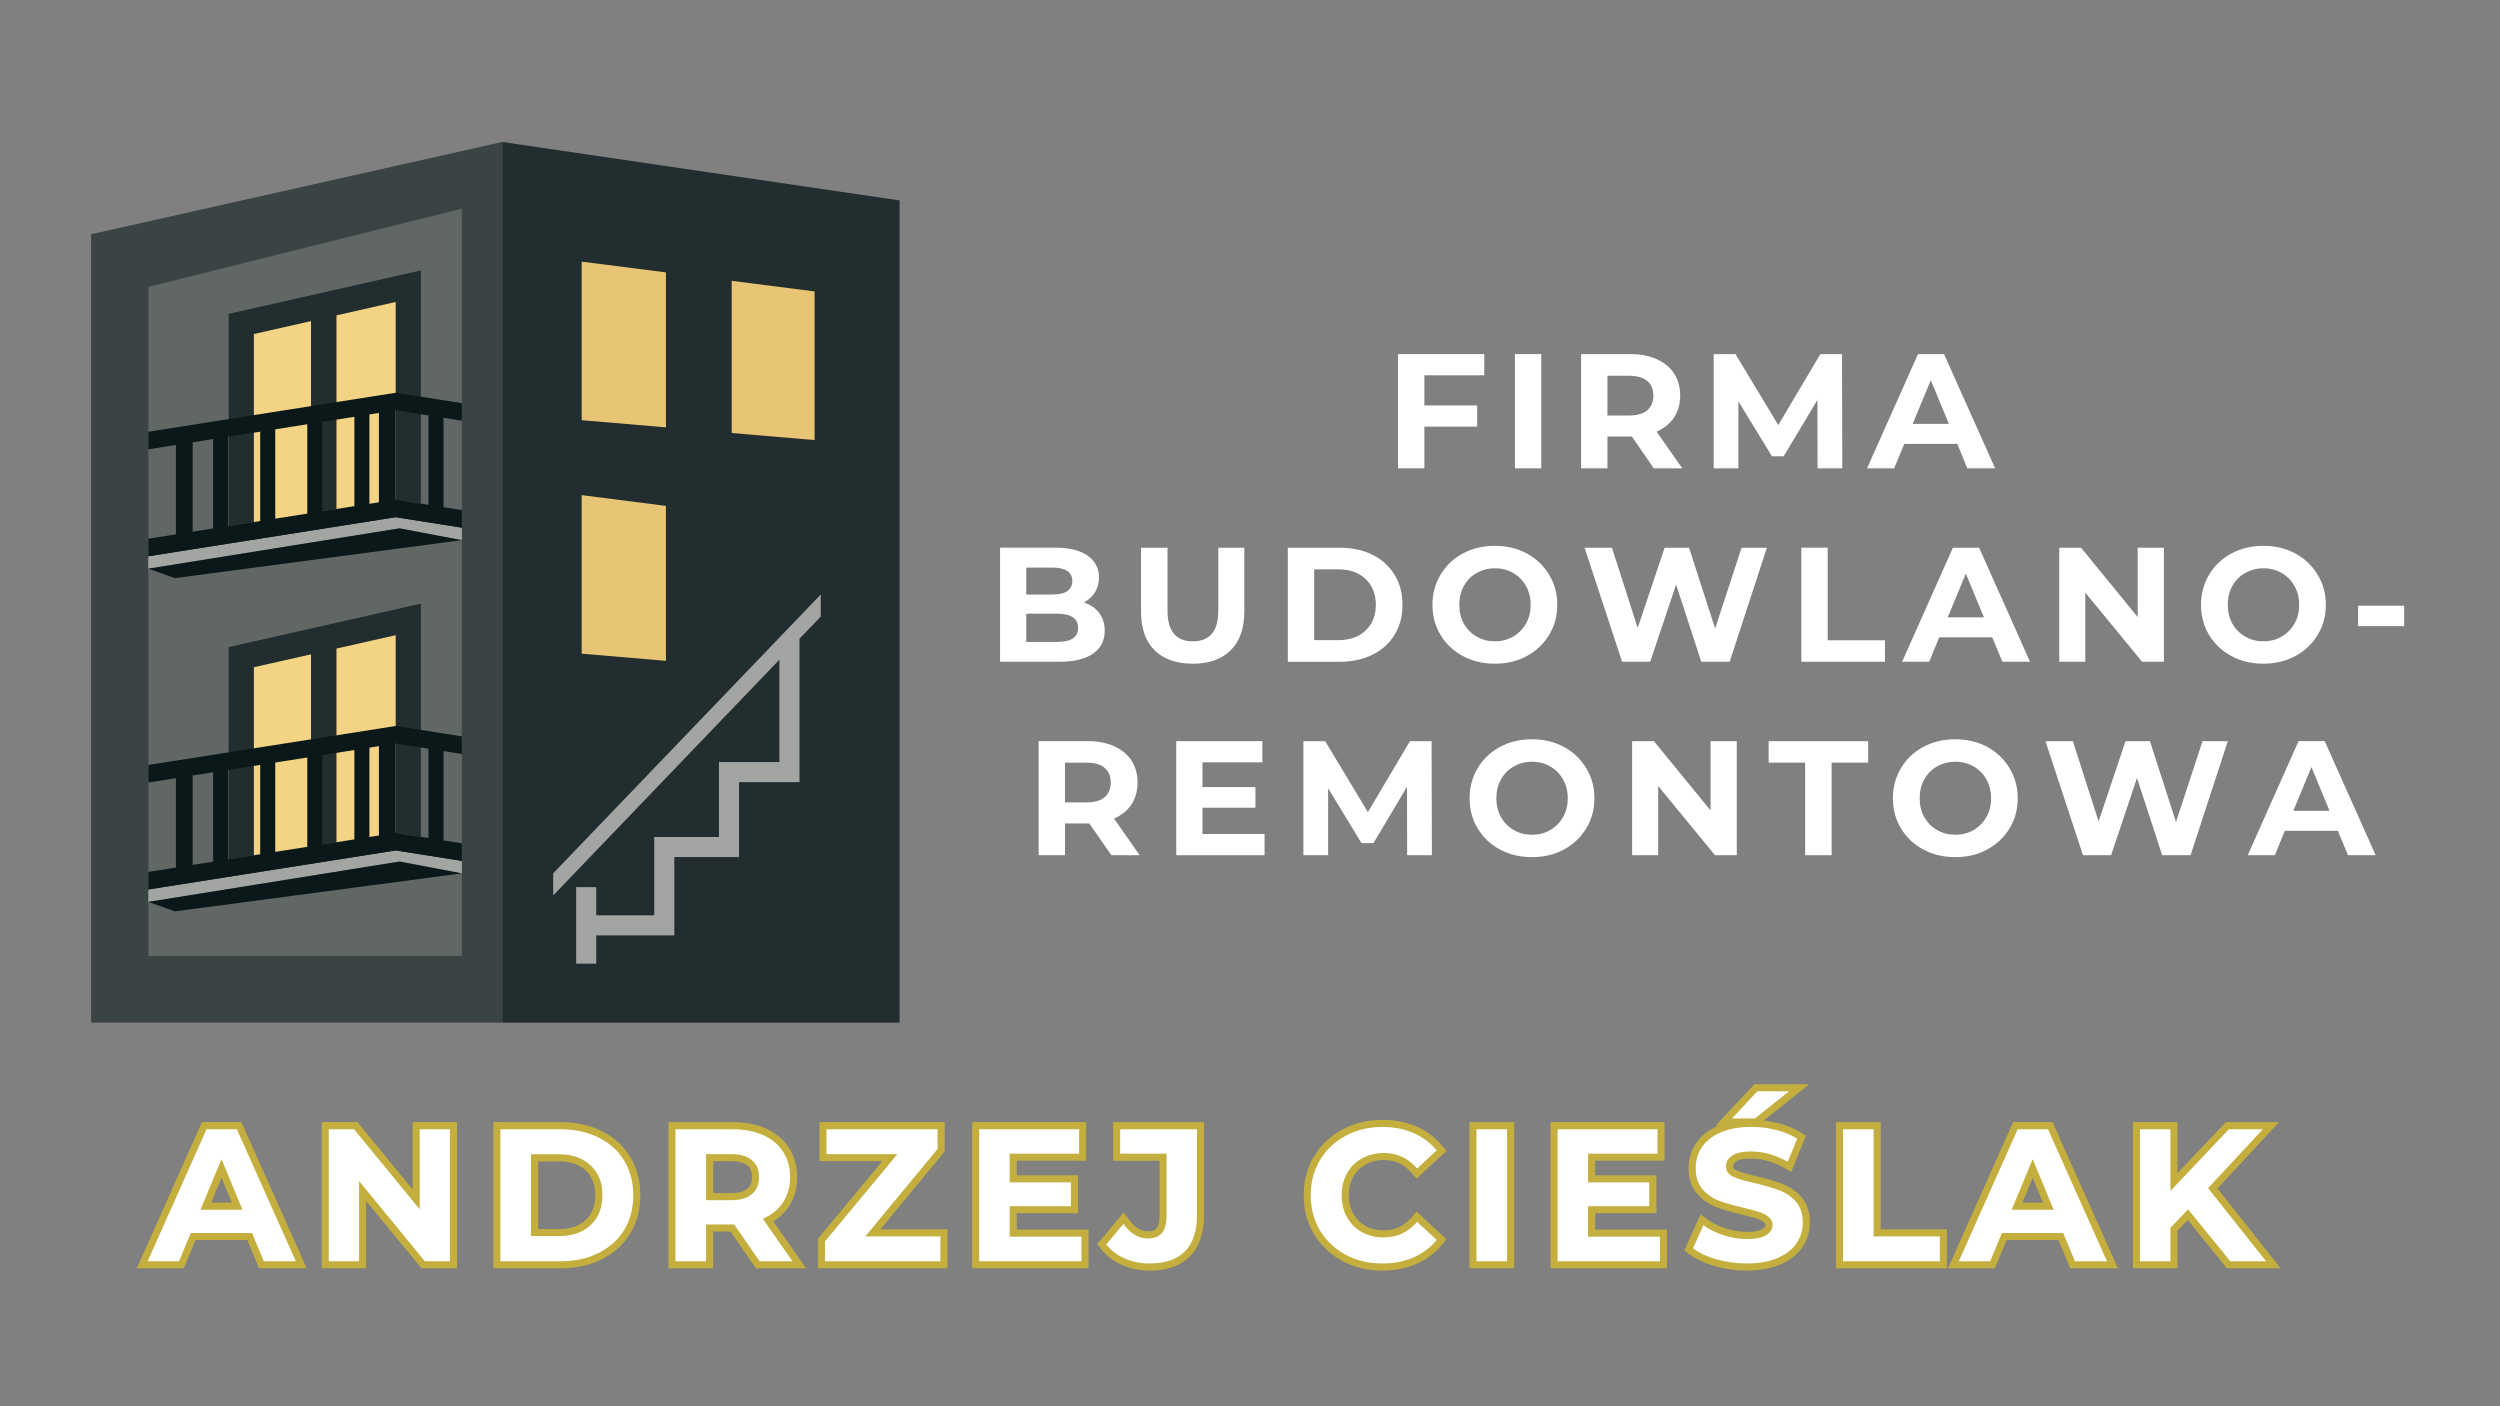<?xml version="1.0" encoding="UTF-8"?>
<svg id="Warstwa_1" data-name="Warstwa 1" xmlns="http://www.w3.org/2000/svg" viewBox="0 0 819.74 461.11">
  <rect x="0" y="0" width="819.74" height="461.11" fill="#808080" stroke="none"/>
  <defs>
    <style>
      .cls-1 {
        fill: none;
        stroke: #1d1d1b;
        stroke-miterlimit: 22.93;
        stroke-width: .57px;
      }

      .cls-2 {
        fill: #0b181a;
      }

      .cls-2, .cls-3, .cls-4, .cls-5, .cls-6, .cls-7, .cls-8, .cls-9, .cls-10 {
        stroke-width: 0px;
      }

      .cls-2, .cls-4, .cls-5, .cls-6, .cls-7, .cls-9, .cls-10 {
        fill-rule: evenodd;
      }

      .cls-3 {
        fill: #c4ae3d;
      }

      .cls-4 {
        fill: #616764;
      }

      .cls-5 {
        fill: #222d30;
      }

      .cls-6 {
        fill: #3b4445;
      }

      .cls-7 {
        fill: #a3a5a2;
      }

      .cls-8 {
        fill: #fff;
      }

      .cls-9 {
        fill: #e7c574;
      }

      .cls-10 {
        fill: #f3d384;
      }
    </style>
  </defs>
  <path class="cls-3" d="M82.65,406.6h-20.11v-2.32l2.15.88-4.43,10.71h-15.39l21.36-47.94h12.91l21.44,47.94h-15.65l-4.43-10.71,2.15-.88v2.32h0ZM84.2,401.96l4.43,10.72-2.15.88v-2.32h10.52v2.32l-2.11.95-19.36-43.31,2.11-.95v2.33h-9.89v-2.33l2.11.95-19.29,43.3-2.12-.94v-2.32h10.27v2.32l-2.15-.88,4.43-10.72h23.21ZM77.34,397.56l-6.86-16.59,2.15-.88,2.15.88-6.87,16.59-2.14-.89v-2.32h13.73v2.32l-2.15.89h0ZM82.97,398.99h-20.68l10.34-24.96,9.01,21.75,1.33,3.21h0Z"/>
  <path class="cls-3" d="M149.85,370.25v45.62h-11.64l-22.29-27.13,1.8-1.47h2.32v28.6h-14.54v-47.94h11.71l22.22,27.14-1.8,1.47h-2.32v-28.62h14.54v2.32h0ZM145.21,370.25h2.33v2.33h-9.9v-2.33h2.33v32.79l-25.65-31.32,1.8-1.47v2.33h-8.29v-2.33h2.32v43.31h-2.32v-2.32h9.9v2.32h-2.32v-32.78l25.69,31.31-1.79,1.47v-2.32h8.23v2.32h-2.33v-43.31h0Z"/>
  <path class="cls-3" d="M164.11,367.94h19.66c5.07,0,9.57.98,13.5,2.93,4.01,1.99,7.13,4.81,9.36,8.44,2.23,3.63,3.34,7.83,3.34,12.6s-1.11,8.96-3.34,12.59c-2.23,3.64-5.36,6.45-9.36,8.44-3.93,1.96-8.43,2.93-13.5,2.93h-21.99v-47.94h2.33ZM164.11,372.58v-2.33h2.32v43.31h-2.32v-2.32h19.66c4.34,0,8.16-.82,11.44-2.45,3.21-1.6,5.7-3.84,7.47-6.72,1.78-2.88,2.66-6.28,2.66-10.17s-.88-7.28-2.66-10.17c-1.77-2.87-4.26-5.12-7.47-6.71-3.28-1.64-7.09-2.45-11.44-2.45h-19.66ZM183.28,403.02c3.73,0,6.65-1,8.78-2.99,2.09-1.95,3.13-4.67,3.13-8.12s-1.04-6.16-3.13-8.11c-2.14-1.99-5.06-2.99-8.78-2.99h-9.16v-2.33h2.33v26.85h-2.33v-2.32h9.16ZM183.28,407.65h-11.47v-31.49h11.47c4.95,0,8.93,1.41,11.96,4.25,3.06,2.87,4.6,6.71,4.6,11.5s-1.53,8.63-4.6,11.49c-3.03,2.83-7.01,4.25-11.96,4.25h0Z"/>
  <path class="cls-3" d="M247.19,414.88l-8.36-12.05,1.91-1.33v2.32h-9.22v-2.32h2.33v14.38h-14.67v-47.94h21.06c4.18,0,7.82.71,10.95,2.12,3.23,1.47,5.74,3.57,7.52,6.3,1.77,2.74,2.67,5.94,2.67,9.62s-.91,6.89-2.71,9.6c-1.8,2.71-4.33,4.78-7.59,6.2l-.93-2.13,1.91-1.33,12.25,17.56h-16.43l-.69-1h0ZM251.01,412.25l-1.91,1.31v-2.32h10.76v2.32l-1.91,1.33-11.33-16.24,2.59-1.13c2.42-1.06,4.28-2.56,5.58-4.51,1.29-1.94,1.93-4.28,1.93-7.03s-.64-5.13-1.92-7.09c-1.28-1.97-3.13-3.5-5.54-4.59-2.52-1.15-5.53-1.71-9.04-1.71h-18.73v-2.33h2.32v43.31h-2.32v-2.32h10.01v2.32h-2.32v-14.38h12.75l9.05,13.07h0ZM246.59,385.97c0-1.7-.51-2.98-1.51-3.81-1.15-.94-2.93-1.41-5.39-1.41h-8.17v-2.33h2.33v15.11h-2.33v-2.33h8.17c2.45,0,4.23-.47,5.38-1.44,1.01-.86,1.52-2.11,1.52-3.79h0ZM251.24,385.97c0,3.11-1.06,5.56-3.18,7.35-1.99,1.68-4.78,2.52-8.36,2.52h-10.49v-19.74h10.49c3.57,0,6.36.83,8.35,2.49,2.12,1.76,3.2,4.22,3.2,7.38h0Z"/>
  <path class="cls-3" d="M310.67,405.39v10.48h-42.49v-9.65l24.29-29.28,1.79,1.47v2.33h-25.58v-12.81h41.08v9.65l-24.23,29.29-1.79-1.48v-2.32h26.94v2.32h0ZM306.04,405.39h2.32v2.32h-29.54l26.83-32.44,1.78,1.48h-2.32v-6.5h2.32v2.33h-36.43v-2.33h2.32v8.17h-2.32v-2.32h28.19l-26.9,32.44-1.78-1.47h2.32v6.49h-2.32v-2.32h37.86v2.32h-2.32v-8.17h0Z"/>
  <path class="cls-3" d="M356.94,405.51v10.36h-38.17v-47.94h37.38v12.68h-25.09v-2.32h2.33v9.41h-2.33v-2.33h22.42v12.44h-22.42v-2.32h2.33v10.01h-2.33v-2.32h25.89v2.32h0ZM352.31,405.51h2.32v2.33h-25.89v-14.67h22.42v2.33h-2.33v-7.79h2.33v2.32h-22.42v-14.04h25.08v2.32h-2.32v-8.05h2.32v2.33h-32.72v-2.33h2.32v43.31h-2.32v-2.32h33.53v2.32h-2.32v-8.05h0Z"/>
  <path class="cls-3" d="M376.89,416.63c-3.26,0-6.26-.62-9.01-1.85-2.81-1.24-5.12-3.04-6.93-5.37l-1.15-1.47,8.65-10.37,1.76,2.36c1.88,2.56,3.95,3.83,6.18,3.83,1.33,0,2.27-.33,2.84-.98.64-.76.97-2.05.97-3.87v-20.61h2.33v2.32h-17.54v-12.68h29.82v30.41c0,5.95-1.54,10.48-4.63,13.6-3.1,3.13-7.53,4.68-13.28,4.68h0ZM376.89,411.98c4.48,0,7.79-1.1,9.99-3.31,2.18-2.21,3.28-5.65,3.28-10.32v-28.1h2.32v2.33h-25.18v-2.33h2.33v8.05h-2.33v-2.32h17.54v22.92c0,2.96-.7,5.26-2.09,6.89-1.49,1.74-3.61,2.6-6.36,2.6-3.79,0-7.09-1.9-9.9-5.7l1.86-1.38,1.78,1.49-5.56,6.68-1.78-1.49,1.83-1.41c1.33,1.71,3.04,3.03,5.14,3.97,2.16.95,4.54,1.44,7.13,1.44h0Z"/>
  <path class="cls-3" d="M453.22,416.63c-4.8,0-9.15-1.05-13.06-3.16-3.94-2.11-7.04-5.06-9.3-8.82-2.27-3.78-3.39-8.02-3.39-12.74s1.12-8.97,3.39-12.73c2.26-3.76,5.36-6.71,9.3-8.83,3.91-2.1,8.29-3.15,13.14-3.15,4.06,0,7.77.72,11.1,2.17,3.36,1.46,6.2,3.57,8.49,6.33l1.41,1.69-9.81,9.06-1.57-1.81c-2.47-2.85-5.51-4.27-9.13-4.27-2.28,0-4.3.48-6.04,1.47-1.73.95-3.06,2.3-4.03,4.02-.98,1.75-1.47,3.76-1.47,6.04s.49,4.29,1.47,6.04c.97,1.72,2.3,3.06,4.03,4.03,1.75.98,3.76,1.47,6.04,1.47,3.62,0,6.66-1.45,9.12-4.33l1.57-1.83,9.81,9.06-1.39,1.69c-2.29,2.81-5.15,4.95-8.54,6.42-3.34,1.45-7.06,2.17-11.14,2.17h0ZM453.22,411.98c3.44,0,6.54-.59,9.29-1.79,2.71-1.17,4.97-2.87,6.8-5.09l1.78,1.47-1.57,1.7-6.43-5.94,1.57-1.71,1.76,1.51c-3.39,3.97-7.6,5.95-12.64,5.95-3.09,0-5.86-.69-8.31-2.05-2.49-1.39-4.43-3.33-5.81-5.82-1.38-2.46-2.05-5.22-2.05-8.31s.67-5.85,2.05-8.3c1.39-2.49,3.33-4.43,5.81-5.82,2.45-1.37,5.22-2.06,8.31-2.06,5.03,0,9.24,1.97,12.64,5.88l-1.76,1.52-1.57-1.7,6.43-5.95,1.57,1.71-1.77,1.48c-1.83-2.19-4.09-3.87-6.79-5.05-2.73-1.18-5.82-1.78-9.24-1.78-4.07,0-7.71.87-10.94,2.6-3.18,1.71-5.69,4.09-7.52,7.13-1.82,3.03-2.74,6.48-2.74,10.34s.92,7.31,2.74,10.35c1.82,3.03,4.33,5.41,7.52,7.13,3.23,1.72,6.85,2.59,10.87,2.59h0Z"/>
  <path class="cls-3" d="M481.83,367.94h14.67v47.94h-14.67v-47.94h0ZM486.47,411.24h5.38v-38.66h-5.38v38.66h0Z"/>
  <path class="cls-3" d="M546.6,405.51v10.36h-38.17v-47.94h37.38v12.68h-25.09v-2.32h2.33v9.41h-2.33v-2.33h22.43v12.44h-22.43v-2.32h2.33v10.01h-2.33v-2.32h25.89v2.32h0ZM541.96,405.51h2.32v2.33h-25.89v-14.67h22.43v2.33h-2.33v-7.79h2.33v2.32h-22.43v-14.04h25.08v2.32h-2.32v-8.05h2.32v2.33h-32.72v-2.33h2.32v43.31h-2.32v-2.32h33.53v2.32h-2.32v-8.05h0Z"/>
  <path class="cls-3" d="M572.79,416.63c-3.64,0-7.16-.5-10.58-1.49-3.47-1.01-6.3-2.34-8.46-4.01l-1.46-1.12,5.33-11.83,2.3,1.69c1.65,1.22,3.64,2.2,5.96,2.94,2.33.75,4.65,1.13,6.96,1.13s4.1-.32,5.09-.93c.36-.22.61-.46.77-.7.11-.2.17-.42.17-.7,0-.31-.13-.58-.39-.8-.57-.48-1.34-.88-2.32-1.2-1.2-.39-2.82-.82-4.9-1.3-3.4-.81-6.2-1.62-8.4-2.44-2.47-.92-4.58-2.39-6.36-4.43-1.88-2.16-2.82-4.98-2.82-8.44,0-2.99.81-5.69,2.44-8.12,1.6-2.42,3.99-4.32,7.15-5.71,3.04-1.32,6.7-1.98,10.98-1.98,2.96,0,5.84.35,8.66,1.05,2.88.73,5.42,1.76,7.6,3.14l1.65,1.03-4.82,11.87-2.29-1.3c-3.64-2.06-7.26-3.1-10.86-3.1-2.33,0-3.97.32-4.92.97-.36.24-.63.51-.78.78-.13.26-.2.54-.2.88,0,.25.06.46.17.6.14.22.42.41.82.6,1.39.65,3.59,1.3,6.6,1.97,3.42.81,6.23,1.63,8.41,2.45,2.46.92,4.58,2.37,6.33,4.34,1.91,2.12,2.84,4.94,2.84,8.41,0,2.94-.82,5.63-2.46,8.07-1.64,2.41-4.04,4.31-7.23,5.68-3.05,1.33-6.72,1.99-11,1.99h0ZM572.79,411.98c3.64,0,6.7-.53,9.16-1.61,2.35-1.01,4.09-2.35,5.22-4.03,1.11-1.64,1.68-3.46,1.68-5.46,0-2.3-.55-4.08-1.68-5.33-1.24-1.4-2.74-2.43-4.49-3.08-2.01-.75-4.61-1.49-7.79-2.25-3.34-.74-5.86-1.51-7.56-2.3-1.15-.53-2.04-1.24-2.66-2.14-.67-.95-1-2.04-1-3.27,0-1.15.27-2.2.8-3.15.51-.92,1.25-1.7,2.23-2.37,1.72-1.17,4.23-1.76,7.51-1.76,4.4,0,8.8,1.24,13.15,3.7l-1.15,2.03-2.15-.88,3.09-7.61,2.15.88-1.23,1.96c-1.77-1.11-3.86-1.96-6.26-2.56-2.45-.61-4.97-.93-7.54-.93-3.63,0-6.67.54-9.12,1.6-2.33,1.01-4.04,2.35-5.15,4.02-1.11,1.65-1.65,3.5-1.65,5.55,0,2.3.56,4.11,1.69,5.4,1.24,1.44,2.74,2.47,4.47,3.12,2.01.75,4.62,1.5,7.82,2.26,2.22.52,3.98.99,5.31,1.42,1.54.51,2.84,1.2,3.87,2.08,1.35,1.15,2.03,2.58,2.03,4.33,0,1.13-.29,2.17-.85,3.1-.53.88-1.3,1.63-2.29,2.24-1.74,1.08-4.25,1.62-7.54,1.62-2.8,0-5.6-.44-8.39-1.35-2.79-.9-5.23-2.1-7.28-3.61l1.38-1.87,2.11.95-3.4,7.54-2.11-.95,1.41-1.84c1.7,1.32,4.02,2.39,6.94,3.23,2.98.87,6.08,1.3,9.28,1.3h0ZM576.25,355.5h17.04l-17.02,13.56h-13.72l12.7-13.56h1ZM576.25,360.14v-2.32l1.7,1.58-8.36,8.92-1.69-1.59v-2.32h7.55v2.32l-1.45-1.81,11.2-8.91,1.45,1.82v2.32h-10.4Z"/>
  <path class="cls-3" d="M604.33,367.94h12.34v37.46h-2.33v-2.32h24.04v12.8h-36.38v-47.94h2.33ZM604.33,372.58v-2.33h2.32v43.31h-2.32v-2.32h31.73v2.32h-2.32v-8.17h2.32v2.32h-24.03v-37.46h2.32v2.33h-10.01Z"/>
  <path class="cls-3" d="M676.52,406.6h-20.11v-2.32l2.15.88-4.43,10.71h-15.39l21.37-47.94h12.91l21.44,47.94h-15.65l-4.43-10.71,2.15-.88v2.32h0ZM678.07,401.96l4.43,10.72-2.15.88v-2.32h10.52v2.32l-2.11.95-19.36-43.31,2.11-.95v2.33h-9.89v-2.33l2.11.95-19.29,43.3-2.12-.94v-2.32h10.27v2.32l-2.15-.88,4.43-10.72h23.21ZM671.22,397.56l-6.86-16.59,2.15-.88,2.15.88-6.87,16.59-2.14-.89v-2.32h13.73v2.32l-2.15.89h0ZM676.84,398.99h-20.68l10.34-24.96,9.01,21.75,1.33,3.21h0Z"/>
  <path class="cls-3" d="M719.15,398.15l-5.81,6.07-1.68-1.62h2.33v13.27h-14.61v-47.94h14.61v22.55h-2.33l-1.68-1.59,19.86-20.95h17.46l-21.56,23.2-1.7-1.58,1.82-1.44,21.96,27.76h-17.59l-14.55-17.87,1.8-1.46,1.68,1.6h0ZM717.62,393.05l15.51,19.05-1.8,1.46v-2.32h11.69v2.32l-1.82,1.44-20.22-25.56,19.29-20.75,1.7,1.57v2.33h-11.13v-2.33l1.68,1.6-23.18,24.45v-26.06h2.32v2.33h-9.95v-2.33h2.32v43.31h-2.32v-2.32h9.95v2.32h-2.32v-11.88l6.45-6.73,1.82-1.89h0Z"/>
  <path class="cls-8" d="M82.63,404.29h-20.07l-3.86,9.27h-10.28l19.3-43.28h9.94l19.35,43.28h-10.52l-3.86-9.27h0ZM79.49,396.67l-6.85-16.6-6.9,16.6h13.75Z"/>
  <polygon class="cls-8" points="147.51 370.28 147.51 413.56 139.31 413.56 117.73 387.26 117.73 413.56 107.8 413.56 107.8 370.28 116.09 370.28 137.62 396.53 137.62 370.28 147.51 370.28 147.51 370.28"/>
  <path class="cls-8" d="M164.08,370.28h19.69c4.7,0,8.85.91,12.45,2.7,3.63,1.77,6.44,4.29,8.44,7.58,1.99,3.26,2.99,7.03,2.99,11.34s-1,8.14-2.99,11.39c-2,3.26-4.81,5.78-8.44,7.58-3.61,1.81-7.76,2.7-12.45,2.7h-19.69v-43.28h0ZM183.29,405.31c4.31,0,7.75-1.18,10.33-3.57,2.61-2.41,3.91-5.69,3.91-9.84s-1.3-7.38-3.91-9.8c-2.58-2.41-6.02-3.62-10.33-3.62h-9.17v26.83h9.17Z"/>
  <path class="cls-8" d="M249.09,413.56l-8.35-12.06h-9.22v12.06h-10.04v-43.28h18.77c3.83,0,7.15.65,9.99,1.93,2.82,1.25,4.99,3.06,6.51,5.4,1.54,2.35,2.32,5.14,2.32,8.35s-.8,6.01-2.37,8.35c-1.54,2.32-3.74,4.1-6.56,5.35l9.7,13.9h-10.76ZM248.89,385.96c0-2.41-.8-4.26-2.36-5.55-1.54-1.32-3.84-1.98-6.85-1.98h-8.16v15.11h8.16c3.01,0,5.31-.65,6.85-1.98,1.57-1.31,2.36-3.18,2.36-5.6h0Z"/>
  <polygon class="cls-8" points="308.34 405.41 308.34 413.56 270.51 413.56 270.51 407.05 294.26 378.43 270.99 378.43 270.99 370.28 307.43 370.28 307.43 376.74 283.73 405.41 308.34 405.41 308.34 405.41"/>
  <polygon class="cls-8" points="354.61 405.5 354.61 413.56 321.07 413.56 321.07 370.28 353.84 370.28 353.84 378.28 331.06 378.28 331.06 387.69 351.14 387.69 351.14 395.51 331.06 395.51 331.06 405.5 354.61 405.5 354.61 405.5"/>
  <path class="cls-8" d="M376.9,414.29c-2.93,0-5.63-.56-8.11-1.64-2.45-1.08-4.46-2.63-6.03-4.63l5.6-6.7c2.34,3.18,5.03,4.77,8.06,4.77,4.05,0,6.08-2.39,6.08-7.19v-20.61h-15.2v-8.01h25.19v28.08c0,5.31-1.32,9.3-3.96,11.97-2.64,2.64-6.51,3.96-11.63,3.96h0Z"/>
  <path class="cls-8" d="M453.23,414.29c-4.41,0-8.39-.94-11.97-2.85-3.57-1.93-6.39-4.59-8.44-7.96-2.03-3.4-3.04-7.26-3.04-11.58s1.02-8.12,3.04-11.53c2.05-3.4,4.87-6.06,8.44-7.96,3.57-1.93,7.58-2.89,12.02-2.89,3.76,0,7.15.66,10.18,1.98,3.01,1.33,5.56,3.22,7.63,5.69l-6.42,5.94c-2.93-3.38-6.56-5.07-10.91-5.07-2.68,0-5.06.61-7.19,1.78-2.1,1.16-3.74,2.8-4.92,4.92-1.16,2.1-1.74,4.47-1.74,7.14s.58,5.1,1.74,7.19c1.18,2.1,2.82,3.74,4.92,4.92,2.12,1.16,4.51,1.74,7.19,1.74,4.34,0,7.97-1.7,10.91-5.11l6.42,5.94c-2.06,2.51-4.62,4.43-7.67,5.74-3.03,1.32-6.42,1.98-10.18,1.98h0Z"/>
  <polygon class="cls-8" points="484.13 413.56 494.17 413.56 494.17 370.28 484.13 370.28 484.13 413.56 484.13 413.56"/>
  <polygon class="cls-8" points="544.27 405.5 544.27 413.56 510.73 413.56 510.73 370.28 543.5 370.28 543.5 378.28 520.72 378.28 520.72 387.69 540.79 387.69 540.79 395.51 520.72 395.51 520.72 405.5 544.27 405.5 544.27 405.5"/>
  <path class="cls-8" d="M572.77,414.29c-3.41,0-6.73-.46-9.94-1.35-3.19-.93-5.74-2.13-7.68-3.62l3.38-7.58c1.86,1.35,4.06,2.45,6.61,3.28,2.57.84,5.14,1.25,7.72,1.25,2.82,0,4.92-.41,6.27-1.25,1.37-.87,2.08-1.99,2.08-3.38,0-1.03-.41-1.88-1.21-2.56-.81-.7-1.86-1.25-3.14-1.64-1.25-.41-2.94-.88-5.06-1.4-3.32-.77-6.03-1.54-8.16-2.32-2.1-.79-3.9-2.07-5.41-3.81-1.48-1.74-2.22-4.03-2.22-6.9,0-2.54.68-4.83,2.03-6.85,1.35-2.03,3.39-3.63,6.13-4.83,2.76-1.22,6.13-1.83,10.09-1.83,2.76,0,5.46.34,8.11,1.01,2.63.65,4.94,1.59,6.95,2.85l-3.14,7.58c-3.99-2.24-7.99-3.38-11.97-3.38-2.8,0-4.87.46-6.23,1.35-1.35.91-2.03,2.1-2.03,3.57s.77,2.63,2.32,3.33c1.54.71,3.91,1.42,7.09,2.12,3.3.81,6.01,1.59,8.11,2.37,2.09.77,3.89,2.01,5.4,3.72,1.51,1.68,2.27,3.96,2.27,6.85,0,2.49-.7,4.75-2.07,6.8-1.39,2.03-3.47,3.64-6.23,4.83-2.78,1.18-6.13,1.79-10.09,1.79h0ZM576.25,357.82h10.38l-11.2,8.93h-7.53l8.35-8.93h0Z"/>
  <polygon class="cls-8" points="604.31 370.28 614.35 370.28 614.35 405.41 636.06 405.41 636.06 413.56 604.31 413.56 604.31 370.28 604.31 370.28"/>
  <path class="cls-8" d="M676.5,404.29h-20.07l-3.86,9.27h-10.28l19.3-43.28h9.94l19.35,43.28h-10.52l-3.86-9.27h0ZM673.37,396.67l-6.85-16.6-6.9,16.6h13.76Z"/>
  <polygon class="cls-8" points="717.46 396.53 711.67 402.61 711.67 413.56 701.68 413.56 701.68 370.28 711.67 370.28 711.67 390.5 730.83 370.28 741.97 370.28 724.02 389.58 743.03 413.56 731.31 413.56 717.46 396.53 717.46 396.53"/>
  <polygon class="cls-8" points="467.05 123.06 467.05 132.95 484.37 132.95 484.37 139.9 467.05 139.9 467.05 153.56 458.41 153.56 458.41 116.11 486.69 116.11 486.69 123.06 467.05 123.06 467.05 123.06"/>
  <polygon class="cls-8" points="496.74 153.56 505.37 153.56 505.37 116.11 496.74 116.11 496.74 153.56 496.74 153.56"/>
  <path class="cls-8" d="M542.28,153.56l-7.19-10.42h-8.01v10.42h-8.64v-37.45h16.21c3.3,0,6.19.57,8.64,1.69,2.44,1.1,4.32,2.65,5.65,4.68,1.31,2.03,1.98,4.44,1.98,7.24s-.68,5.16-2.03,7.19c-1.35,2-3.26,3.55-5.69,4.63l8.4,12.02h-9.31ZM542.13,129.72c0-2.12-.67-3.73-2.03-4.82-1.35-1.12-3.33-1.69-5.94-1.69h-7.09v13.03h7.09c2.61,0,4.59-.55,5.94-1.69,1.35-1.16,2.03-2.76,2.03-4.83h0Z"/>
  <polygon class="cls-8" points="595.97 153.56 595.93 131.12 584.87 149.6 581.01 149.6 570.01 131.6 570.01 153.56 561.91 153.56 561.91 116.11 569.05 116.11 583.09 139.37 596.89 116.11 603.99 116.11 604.08 153.56 595.97 153.56 595.97 153.56"/>
  <path class="cls-8" d="M641.78,145.55h-17.37l-3.33,8.01h-8.88l16.7-37.45h8.54l16.75,37.45h-9.12l-3.28-8.01h0ZM639.03,138.99l-5.93-14.33-5.94,14.33h11.87Z"/>
  <path class="cls-8" d="M355.38,197.54c2.12.68,3.79,1.82,5.02,3.43,1.22,1.58,1.83,3.52,1.83,5.84,0,3.26-1.29,5.77-3.86,7.53-2.54,1.77-6.25,2.65-11.1,2.65h-19.35v-37.4h18.24c4.56,0,8.07.89,10.52,2.65,2.44,1.74,3.67,4.1,3.67,7.09,0,1.81-.44,3.42-1.3,4.87-.87,1.42-2.1,2.53-3.67,3.33h0ZM336.51,186.11v8.83h8.59c2.15,0,3.77-.36,4.87-1.11,1.08-.77,1.64-1.88,1.64-3.33s-.56-2.54-1.64-3.28c-1.1-.73-2.73-1.11-4.87-1.11h-8.59ZM346.6,210.48c2.28,0,4.01-.36,5.16-1.11,1.16-.77,1.74-1.93,1.74-3.47,0-3.11-2.3-4.68-6.9-4.68h-10.09v9.27h10.09Z"/>
  <path class="cls-8" d="M391.08,217.62c-5.34,0-9.51-1.46-12.5-4.39-2.97-2.96-4.44-7.19-4.44-12.69v-20.94h8.68v20.6c0,6.73,2.76,10.09,8.3,10.09,2.7,0,4.75-.8,6.18-2.41,1.45-1.64,2.17-4.2,2.17-7.67v-20.6h8.54v20.94c0,5.5-1.5,9.73-4.49,12.69-2.97,2.93-7.12,4.39-12.45,4.39h0Z"/>
  <path class="cls-8" d="M422.27,179.59h16.99c4.05,0,7.64.77,10.76,2.32,3.11,1.54,5.53,3.74,7.24,6.56,1.74,2.8,2.61,6.08,2.61,9.85s-.87,7.02-2.61,9.85c-1.71,2.8-4.13,4.97-7.24,6.51-3.12,1.54-6.71,2.32-10.76,2.32h-16.99v-37.4h0ZM438.82,209.9c3.73,0,6.71-1.04,8.93-3.14,2.24-2.08,3.38-4.9,3.38-8.44s-1.14-6.39-3.38-8.49c-2.22-2.09-5.2-3.14-8.93-3.14h-7.91v23.21h7.91Z"/>
  <path class="cls-8" d="M490.17,217.62c-3.9,0-7.41-.83-10.52-2.51-3.09-1.67-5.52-3.97-7.29-6.9-1.78-2.92-2.66-6.22-2.66-9.89s.88-6.96,2.66-9.89c1.76-2.96,4.2-5.27,7.29-6.95,3.11-1.66,6.62-2.51,10.52-2.51s7.38.85,10.47,2.51c3.09,1.68,5.51,3.99,7.29,6.95,1.8,2.93,2.7,6.22,2.7,9.89s-.91,6.97-2.7,9.89c-1.77,2.93-4.2,5.23-7.29,6.9-3.09,1.67-6.59,2.51-10.47,2.51h0ZM490.17,210.28c2.22,0,4.21-.51,5.99-1.54,1.76-1.03,3.16-2.44,4.2-4.25,1.03-1.8,1.54-3.86,1.54-6.18s-.52-4.37-1.54-6.18c-1.04-1.83-2.44-3.25-4.2-4.25-1.78-1.03-3.76-1.54-5.99-1.54s-4.18.52-5.98,1.54c-1.78,1-3.17,2.41-4.2,4.25-1,1.81-1.49,3.86-1.49,6.18s.49,4.38,1.49,6.18c1.03,1.81,2.43,3.22,4.2,4.25,1.8,1.04,3.79,1.54,5.98,1.54h0Z"/>
  <polygon class="cls-8" points="579.36 179.59 567.15 216.99 557.84 216.99 549.59 191.66 541.09 216.99 531.88 216.99 519.57 179.59 528.55 179.59 536.99 205.89 545.83 179.59 553.83 179.59 562.38 206.09 571.06 179.59 579.36 179.59 579.36 179.59"/>
  <polygon class="cls-8" points="590.65 179.59 599.29 179.59 599.29 209.95 618.06 209.95 618.06 216.99 590.65 216.99 590.65 179.59 590.65 179.59"/>
  <path class="cls-8" d="M653.23,208.98h-17.37l-3.28,8.01h-8.88l16.65-37.4h8.59l16.7,37.4h-9.07l-3.33-8.01h0ZM650.53,202.42l-5.94-14.33-5.94,14.33h11.87Z"/>
  <polygon class="cls-8" points="709.53 179.59 709.53 216.99 702.39 216.99 683.76 194.31 683.76 216.99 675.22 216.99 675.22 179.59 682.37 179.59 700.94 202.32 700.94 179.59 709.53 179.59 709.53 179.59"/>
  <path class="cls-8" d="M742.17,217.62c-3.9,0-7.41-.83-10.52-2.51-3.09-1.67-5.53-3.97-7.29-6.9-1.77-2.92-2.65-6.22-2.65-9.89s.88-6.96,2.65-9.89c1.76-2.96,4.2-5.27,7.29-6.95,3.11-1.66,6.62-2.51,10.52-2.51s7.38.85,10.47,2.51c3.09,1.68,5.51,3.99,7.29,6.95,1.8,2.93,2.7,6.22,2.7,9.89s-.9,6.97-2.7,9.89c-1.77,2.93-4.2,5.23-7.29,6.9-3.09,1.67-6.59,2.51-10.47,2.51h0ZM742.17,210.28c2.22,0,4.21-.51,5.98-1.54,1.76-1.03,3.16-2.44,4.2-4.25,1.03-1.8,1.54-3.86,1.54-6.18s-.52-4.37-1.54-6.18c-1.04-1.83-2.44-3.25-4.2-4.25-1.77-1.03-3.76-1.54-5.98-1.54s-4.19.52-5.99,1.54c-1.77,1-3.17,2.41-4.2,4.25-1,1.81-1.5,3.86-1.5,6.18s.49,4.38,1.5,6.18c1.03,1.81,2.42,3.22,4.2,4.25,1.8,1.04,3.79,1.54,5.99,1.54h0Z"/>
  <polygon class="cls-8" points="773.21 205.31 788.31 205.31 788.31 198.61 773.21 198.61 773.21 205.31 773.21 205.31"/>
  <path class="cls-8" d="M364.41,280.42l-7.24-10.42h-7.96v10.42h-8.64v-37.4h16.16c3.3,0,6.19.57,8.64,1.69,2.44,1.1,4.32,2.66,5.65,4.68,1.31,2.03,1.98,4.43,1.98,7.19s-.68,5.21-2.03,7.24c-1.33,2-3.22,3.52-5.69,4.58l8.4,12.02h-9.27ZM364.21,256.58c0-2.09-.68-3.69-2.03-4.82-1.35-1.13-3.33-1.69-5.94-1.69h-7.04v13.03h7.04c2.61,0,4.58-.56,5.94-1.69,1.35-1.16,2.03-2.76,2.03-4.83h0Z"/>
  <polygon class="cls-8" points="414.64 273.47 414.64 280.42 385.69 280.42 385.69 243.03 413.92 243.03 413.92 249.97 394.28 249.97 394.28 258.08 411.65 258.08 411.65 264.84 394.28 264.84 394.28 273.47 414.64 273.47 414.64 273.47"/>
  <polygon class="cls-8" points="461.4 280.42 461.35 257.98 450.35 276.47 446.44 276.47 435.49 258.47 435.49 280.42 427.38 280.42 427.38 243.03 434.52 243.03 448.52 266.29 462.32 243.03 469.41 243.03 469.51 280.42 461.4 280.42 461.4 280.42"/>
  <path class="cls-8" d="M502.34,281.05c-3.9,0-7.41-.83-10.52-2.51-3.09-1.66-5.53-3.97-7.29-6.9-1.77-2.92-2.65-6.22-2.65-9.89s.88-6.96,2.65-9.89c1.76-2.96,4.2-5.27,7.29-6.95,3.11-1.66,6.62-2.51,10.52-2.51s7.38.85,10.47,2.51c3.09,1.68,5.51,3.99,7.29,6.95,1.8,2.93,2.7,6.23,2.7,9.89s-.9,6.97-2.7,9.89c-1.78,2.93-4.2,5.24-7.29,6.9-3.09,1.68-6.59,2.51-10.47,2.51h0ZM502.34,273.71c2.22,0,4.21-.51,5.98-1.54,1.76-1.03,3.16-2.44,4.2-4.25,1.03-1.8,1.54-3.86,1.54-6.18s-.52-4.37-1.54-6.18c-1.04-1.83-2.44-3.25-4.2-4.25-1.77-1.03-3.76-1.54-5.98-1.54s-4.19.52-5.99,1.54c-1.77,1-3.17,2.41-4.2,4.25-1,1.81-1.5,3.86-1.5,6.18s.5,4.38,1.5,6.18c1.03,1.81,2.42,3.22,4.2,4.25,1.8,1.04,3.79,1.54,5.99,1.54h0Z"/>
  <polygon class="cls-8" points="569.48 243.03 569.48 280.42 562.34 280.42 543.71 257.74 543.71 280.42 535.17 280.42 535.17 243.03 542.31 243.03 560.89 265.75 560.89 243.03 569.48 243.03 569.48 243.03"/>
  <polygon class="cls-8" points="591.9 250.07 579.93 250.07 579.93 243.03 612.55 243.03 612.55 250.07 600.58 250.07 600.58 280.42 591.9 280.42 591.9 250.07 591.9 250.07"/>
  <path class="cls-8" d="M641.14,281.05c-3.9,0-7.41-.83-10.52-2.51-3.09-1.66-5.53-3.97-7.29-6.9-1.77-2.92-2.65-6.22-2.65-9.89s.88-6.96,2.65-9.89c1.76-2.96,4.2-5.27,7.29-6.95,3.11-1.66,6.62-2.51,10.52-2.51s7.38.85,10.47,2.51c3.09,1.68,5.51,3.99,7.29,6.95,1.8,2.93,2.7,6.23,2.7,9.89s-.9,6.97-2.7,9.89c-1.77,2.93-4.2,5.24-7.29,6.9-3.09,1.68-6.59,2.51-10.47,2.51h0ZM641.14,273.71c2.22,0,4.21-.51,5.99-1.54,1.76-1.03,3.16-2.44,4.2-4.25,1.03-1.8,1.54-3.86,1.54-6.18s-.52-4.37-1.54-6.18c-1.04-1.83-2.44-3.25-4.2-4.25-1.78-1.03-3.77-1.54-5.99-1.54s-4.18.52-5.99,1.54c-1.77,1-3.17,2.41-4.2,4.25-1,1.81-1.5,3.86-1.5,6.18s.49,4.38,1.5,6.18c1.03,1.81,2.42,3.22,4.2,4.25,1.8,1.04,3.79,1.54,5.99,1.54h0Z"/>
  <polygon class="cls-8" points="730.49 243.03 718.28 280.42 708.97 280.42 700.71 255.09 692.22 280.42 683 280.42 670.7 243.03 679.68 243.03 688.12 269.32 696.95 243.03 704.96 243.03 713.5 269.52 722.19 243.03 730.49 243.03 730.49 243.03"/>
  <path class="cls-8" d="M766.56,272.41h-17.37l-3.28,8.01h-8.88l16.65-37.4h8.59l16.7,37.4h-9.07l-3.33-8.01h0ZM763.85,265.85l-5.94-14.33-5.93,14.33h11.87Z"/>
  <polygon class="cls-6" points="29.87 76.81 164.67 46.55 164.67 335.31 29.87 335.31 29.87 76.81 29.87 76.81"/>
  <polygon class="cls-5" points="294.97 65.72 164.67 46.55 164.67 335.31 294.97 335.31 294.97 65.72 294.97 65.72"/>
  <path class="cls-9" d="M190.73,85.79l27.63,3.53v50.81l-27.63-2.35v-51.99h0ZM239.92,92.08l27.19,3.48v48.74l-27.19-2.32v-49.89h0Z"/>
  <polygon class="cls-9" points="190.73 162.35 218.35 165.88 218.35 216.69 190.73 214.34 190.73 162.35 190.73 162.35"/>
  <polygon class="cls-7" points="181.39 286.36 269.13 194.92 269.13 202.17 262.15 209.44 262.15 212.58 262.15 224.9 262.15 249.87 262.15 256.45 255.56 256.45 242.33 256.45 242.33 274.44 242.33 281.03 235.74 281.03 221.11 281.03 221.11 300.14 221.11 306.72 214.52 306.72 195.5 306.72 195.5 315.98 188.92 315.98 188.92 306.72 188.92 300.14 188.92 290.88 195.5 290.88 195.5 300.14 214.52 300.14 214.52 281.03 214.52 274.44 221.11 274.44 235.74 274.44 235.74 256.45 235.74 249.87 242.33 249.87 255.56 249.87 255.56 224.9 255.56 216.31 181.39 293.61 181.39 286.36 181.39 286.36"/>
  <polygon class="cls-4" points="48.64 94.09 151.44 68.42 151.44 313.45 48.64 313.45 48.64 94.09 48.64 94.09"/>
  <polygon class="cls-5" points="74.98 102.91 138 88.67 138 165.14 129.74 163.84 74.98 172.5 74.98 102.91 74.98 102.91"/>
  <path class="cls-10" d="M83.25,109.52l18.73-4.23v68.55l-18.73,3v-67.32h0ZM110.33,103.4l19.41-4.39v70.38l-19.41,3.26v-69.26h0Z"/>
  <polyline class="cls-1" points="48.64 182.38 129.74 169.39 151.44 173.02"/>
  <polygon class="cls-7" points="151.44 177.11 129.74 173.48 48.64 186.47 48.64 182.38 129.74 169.59 151.44 173.02 151.44 177.11 151.44 177.11"/>
  <polygon class="cls-2" points="48.64 186.47 131.03 173.22 151.44 177.11 57.33 189.57 48.64 186.47 48.64 186.47"/>
  <path class="cls-2" d="M151.44,167.26l-6.02-.95v-29.3l6.02.95v-5.76l-21.7-3.42-81.1,12.79v5.76l9.04-1.43v29.3l-9.04,1.43v5.76l81.1-12.79,21.7,3.42v-5.76h0ZM140.49,165.53l-10.75-1.7v-29.3l10.75,1.7v29.3h0ZM124.25,164.7l-3.12.49v-29.3l3.12-.49v29.3h0ZM116.2,165.97l-10.51,1.66v-29.3l10.51-1.66v29.3h0ZM100.76,168.41l-10.51,1.66v-29.3l10.51-1.66v29.3h0ZM85.32,170.84l-10.51,1.66v-29.3l10.51-1.66v29.3h0ZM69.88,173.27l-6.72,1.06v-29.3l6.72-1.06v29.3h0Z"/>
  <polygon class="cls-5" points="74.98 212.18 138 197.93 138 274.4 129.74 273.1 74.98 281.76 74.98 212.18 74.98 212.18"/>
  <path class="cls-10" d="M83.25,218.78l18.73-4.23v68.55l-18.73,3v-67.32h0ZM110.33,212.66l19.41-4.39v70.38l-19.41,3.26v-69.26h0Z"/>
  <polyline class="cls-1" points="48.64 291.64 129.74 278.65 151.44 282.28"/>
  <polygon class="cls-7" points="151.44 286.37 129.74 282.75 48.64 295.73 48.64 291.64 129.74 278.86 151.44 282.28 151.44 286.37 151.44 286.37"/>
  <polygon class="cls-2" points="48.64 295.73 131.03 282.48 151.44 286.37 57.33 298.84 48.64 295.73 48.64 295.73"/>
  <path class="cls-2" d="M151.44,276.52l-6.02-.95v-29.3l6.02.95v-5.76l-21.7-3.42-81.1,12.79v5.76l9.04-1.43v29.3l-9.04,1.43v5.76l81.1-12.79,21.7,3.42v-5.76h0ZM140.49,274.79l-10.75-1.7v-29.3l10.75,1.7v29.3h0ZM124.25,273.96l-3.12.49v-29.3l3.12-.49v29.3h0ZM116.2,275.23l-10.51,1.66v-29.3l10.51-1.66v29.3h0ZM100.76,277.67l-10.51,1.66v-29.3l10.51-1.66v29.3h0ZM85.32,280.1l-10.51,1.66v-29.3l10.51-1.66v29.3h0ZM69.88,282.54l-6.72,1.06v-29.3l6.72-1.06v29.3h0Z"/>
</svg>